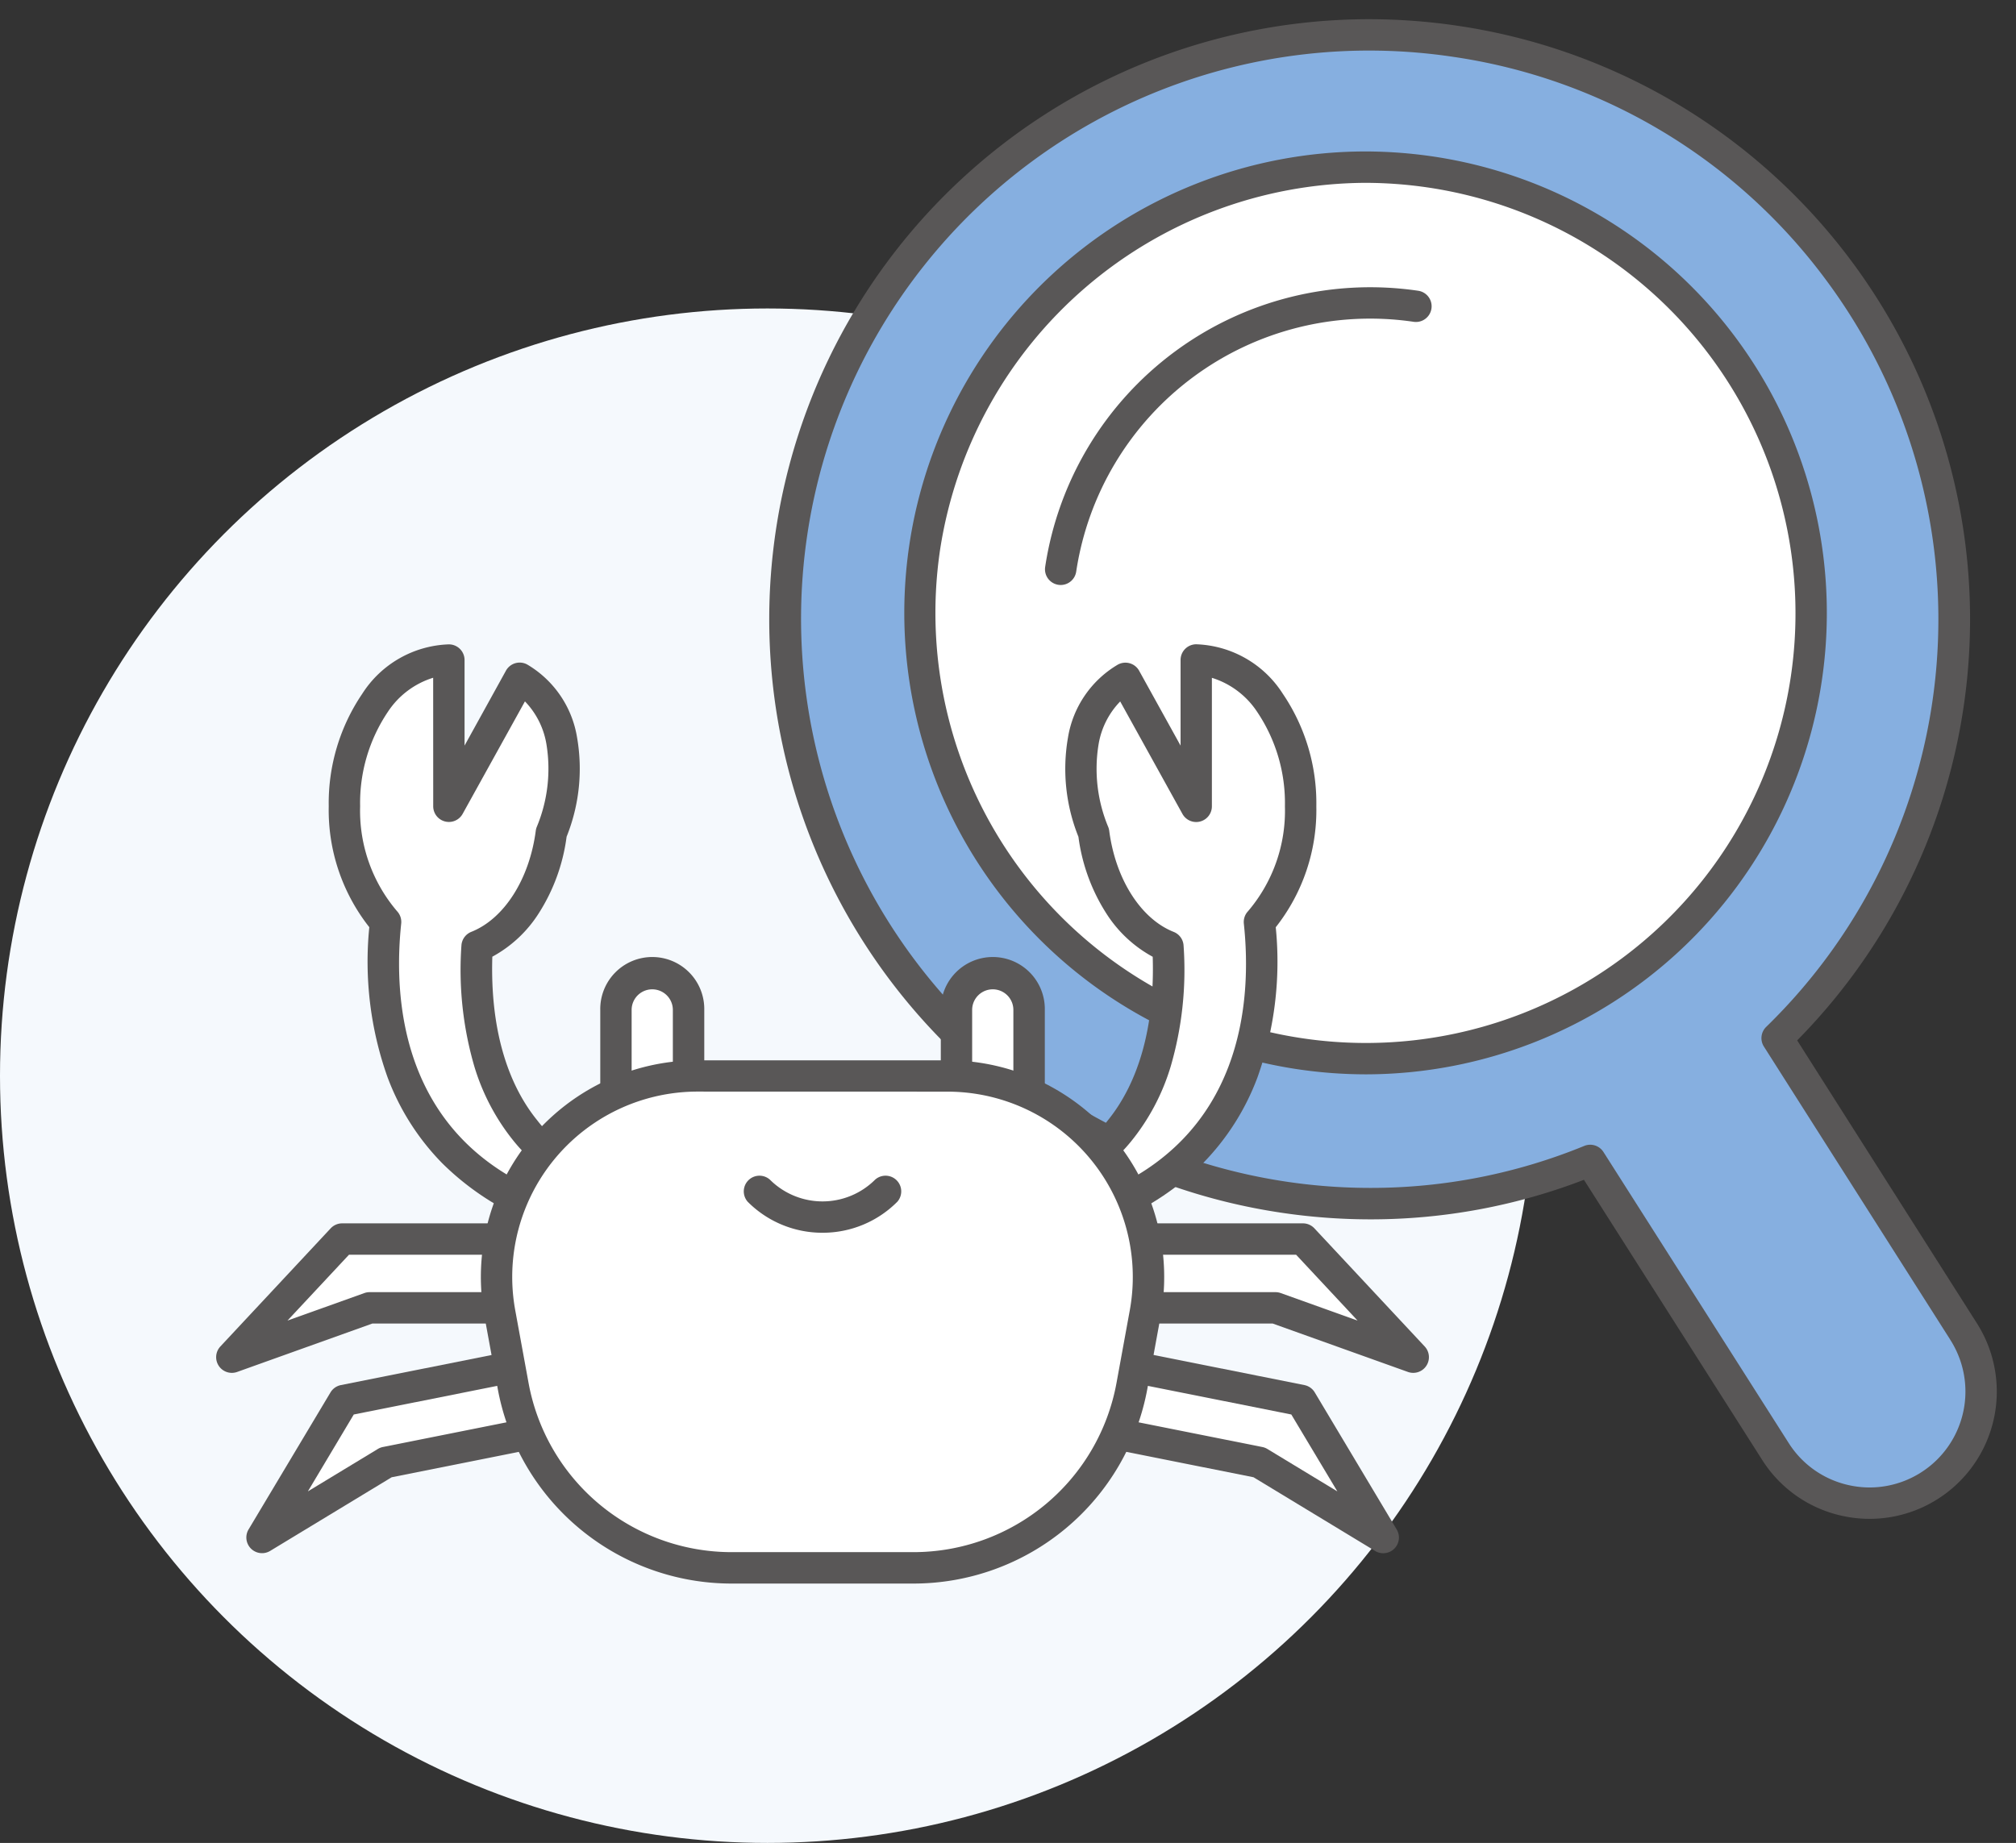 <?xml version="1.0" encoding="UTF-8"?> <svg xmlns="http://www.w3.org/2000/svg" xmlns:xlink="http://www.w3.org/1999/xlink" width="127.411" height="116.5" viewBox="0 0 127.411 116.5"><rect x="0" y="0" width="127.411" height="116.5" fill="#333333" stroke="none"/><defs><clipPath id="a"><rect width="114.964" height="101.318" fill="none"></rect></clipPath></defs><g transform="translate(-404.957 -2290.966)"><circle cx="48.5" cy="48.5" r="48.5" transform="translate(404.957 2310.466)" fill="#f5f9fd"></circle><g transform="translate(417.404 2290.966)"><g transform="translate(0 0)" clip-path="url(#a)"><path d="M79.41,64.412l11.767,18.52A7.052,7.052,0,0,1,79.321,90.57L67.592,72.143A36.944,36.944,0,1,1,79.41,64.412" transform="translate(20.458 1.214)" fill="#86afe0"></path><path d="M85.261,94.8a8.113,8.113,0,0,1-1.711-.184,7.993,7.993,0,0,1-5.062-3.505l0,0L67.2,73.367a37.512,37.512,0,0,1-13.488,2.5,38.32,38.32,0,0,1-5.654-.422A37.929,37.929,0,0,1,53.61,0a38.353,38.353,0,0,1,5.655.422A37.914,37.914,0,0,1,80.676,64.554L92.012,82.4a8.046,8.046,0,0,1-6.751,12.4Zm-5.1-4.761a6.022,6.022,0,0,0,3.812,2.638,6.126,6.126,0,0,0,1.292.139,6.064,6.064,0,0,0,5.082-9.343l0-.005L78.573,64.944a.992.992,0,0,1,.146-1.244,35.948,35.948,0,0,0,3.832-47.147A35.708,35.708,0,0,0,58.972,2.384,35.9,35.9,0,0,0,18.112,32.617a35.979,35.979,0,0,0,35.6,41.262,35.559,35.559,0,0,0,13.51-2.655.992.992,0,0,1,1.212.386Z" transform="translate(20.458 1.214)" fill="#595757"></path><path d="M76.588,37.1a28.176,28.176,0,1,1-23.7-32.03,28.174,28.174,0,0,1,23.7,32.03" transform="translate(25.134 5.814)" fill="#fff"></path><path d="M48.759,62.1a29.494,29.494,0,0,1-4.348-.325A29.169,29.169,0,0,1,48.686,3.76a29.5,29.5,0,0,1,4.348.325A29.169,29.169,0,0,1,48.759,62.1ZM48.686,5.744a27.334,27.334,0,0,0-26.85,23.169A27.184,27.184,0,0,0,44.7,59.815a27.153,27.153,0,0,0,30.9-22.866,27.214,27.214,0,0,0-22.866-30.9A27.512,27.512,0,0,0,48.686,5.744Z" transform="translate(25.134 5.814)" fill="#595757"></path><path d="M24.551,26.445a.993.993,0,0,1-.982-1.139A20.778,20.778,0,0,1,47.163,7.848.992.992,0,0,1,46.87,9.81,18.791,18.791,0,0,0,25.531,25.6.992.992,0,0,1,24.551,26.445Z" transform="translate(30.038 10.535)" fill="#595757"></path><path d="M21.976,35.226H7.963L.992,42.693,9.7,39.575H21.976Z" transform="translate(1.214 43.1)" fill="#fff"></path><path d="M7.963,34.234H21.976a.992.992,0,0,1,.992.992v4.349a.992.992,0,0,1-.992.992H9.872L1.327,43.627A.992.992,0,0,1,.267,42.016l6.971-7.467A.992.992,0,0,1,7.963,34.234Zm13.021,1.984H8.394L4.508,40.38l4.857-1.739a.992.992,0,0,1,.334-.058H20.984Z" transform="translate(1.214 43.1)" fill="#595757"></path><path d="M20.733,38.584,7.025,41.321,1.847,49.986,9.68,45.237l12.009-2.4Z" transform="translate(2.26 47.209)" fill="#fff"></path><path d="M20.734,37.592a.992.992,0,0,1,.967.775l.956,4.254a.992.992,0,0,1-.774,1.19L10.045,46.176,2.361,50.835A.992.992,0,0,1,1,49.478l5.179-8.665a.992.992,0,0,1,.657-.464l13.708-2.737A1,1,0,0,1,20.734,37.592ZM20.5,42.064l-.521-2.317L7.651,42.208l-2.9,4.86,4.42-2.68a.992.992,0,0,1,.32-.125Z" transform="translate(2.26 47.209)" fill="#595757"></path><path d="M25.134,35.226H39.146l6.971,7.467L37.41,39.575H25.134Z" transform="translate(30.752 43.1)" fill="#fff"></path><path d="M25.134,34.234H39.146a.992.992,0,0,1,.725.315l6.971,7.467a.992.992,0,0,1-1.059,1.611l-8.545-3.059h-12.1a.992.992,0,0,1-.992-.992V35.226A.992.992,0,0,1,25.134,34.234Zm13.582,1.984H26.126v2.365H37.41a.992.992,0,0,1,.334.058L42.6,40.38Z" transform="translate(30.752 43.1)" fill="#595757"></path><path d="M25.748,38.584l13.708,2.737,5.179,8.665L36.8,45.237l-12.009-2.4Z" transform="translate(30.334 47.209)" fill="#fff"></path><path d="M25.747,37.592a1,1,0,0,1,.2.019l13.708,2.737a.992.992,0,0,1,.657.464l5.179,8.665a.992.992,0,0,1-1.366,1.357l-7.684-4.659L24.6,43.811a.992.992,0,0,1-.774-1.19l.956-4.254A.992.992,0,0,1,25.747,37.592Zm13.083,4.616L26.5,39.747l-.521,2.317L37,44.264a.992.992,0,0,1,.32.125l4.42,2.68Z" transform="translate(30.334 47.209)" fill="#595757"></path><path d="M12.579,36.872c2.395-.949,4.238-3.711,4.692-7.186,1.592-4.04.832-8.2-2-9.766l-4.48,8.091V18.763c-3.644,0-6.6,4.14-6.6,9.248a10.785,10.785,0,0,0,2.6,7.311c-.471,4.452-.267,14.626,10.6,18.427l1.9-2.417s-7.358-2.488-6.715-14.46" transform="translate(5.129 22.957)" fill="#fff"></path><path d="M17.391,54.74a.99.99,0,0,1-.327-.056,17.291,17.291,0,0,1-6.684-4.1A15.478,15.478,0,0,1,6.913,45.13a21.771,21.771,0,0,1-1.149-9.475A11.949,11.949,0,0,1,3.2,28.011,12.311,12.311,0,0,1,5.318,20.9a6.758,6.758,0,0,1,5.474-3.124.992.992,0,0,1,.992.992v5.408L14.4,19.439a.992.992,0,0,1,1.348-.387,6.576,6.576,0,0,1,3.15,4.631,11.515,11.515,0,0,1-.665,6.253,11.816,11.816,0,0,1-1.756,4.835,7.988,7.988,0,0,1-2.938,2.749c-.134,4.314.842,7.88,2.835,10.341a8.291,8.291,0,0,0,3.235,2.532.985.985,0,0,1,.458,1.552l-1.9,2.417A.992.992,0,0,1,17.391,54.74ZM9.8,19.887a5.306,5.306,0,0,0-2.867,2.161,10.319,10.319,0,0,0-1.749,5.963A9.78,9.78,0,0,0,7.52,34.646a.992.992,0,0,1,.26.78c-.518,4.9.03,13.525,9.278,17.141l.7-.892a11.121,11.121,0,0,1-2.828-2.451,13.833,13.833,0,0,1-2.522-4.747,21.8,21.8,0,0,1-.822-7.659.992.992,0,0,1,.625-.869c2.075-.823,3.674-3.332,4.074-6.393a.992.992,0,0,1,.061-.235,9.558,9.558,0,0,0,.609-5.254A5.079,5.079,0,0,0,15.6,21.381l-3.937,7.11a.992.992,0,0,1-1.86-.481Z" transform="translate(5.129 22.957)" fill="#595757"></path><path d="M39.68,28.011c0-5.107-2.955-9.248-6.6-9.248v9.248L28.6,19.919c-2.831,1.568-3.593,5.726-2,9.766.456,3.475,2.3,6.237,4.692,7.186.645,11.972-6.715,14.46-6.715,14.46l1.9,2.417c10.866-3.8,11.069-13.975,10.6-18.427a10.785,10.785,0,0,0,2.6-7.311" transform="translate(30.072 22.957)" fill="#fff"></path><path d="M33.081,17.771A6.758,6.758,0,0,1,38.555,20.9a12.311,12.311,0,0,1,2.118,7.115,11.949,11.949,0,0,1-2.565,7.644A21.775,21.775,0,0,1,36.96,45.13a15.475,15.475,0,0,1-3.466,5.46,17.292,17.292,0,0,1-6.684,4.1.992.992,0,0,1-1.107-.323l-1.9-2.417a.985.985,0,0,1,.458-1.552,8.29,8.29,0,0,0,3.236-2.532c1.994-2.461,2.969-6.027,2.835-10.341a7.986,7.986,0,0,1-2.937-2.749,11.836,11.836,0,0,1-1.757-4.835,11.509,11.509,0,0,1-.664-6.253,6.579,6.579,0,0,1,3.152-4.63.992.992,0,0,1,1.349.387l2.618,4.731V18.763A.992.992,0,0,1,33.081,17.771Zm-6.267,34.8c9.249-3.616,9.8-12.246,9.278-17.141a.992.992,0,0,1,.26-.78,9.78,9.78,0,0,0,2.336-6.635,10.319,10.319,0,0,0-1.749-5.963,5.306,5.306,0,0,0-2.867-2.161v8.124a.992.992,0,0,1-1.86.48l-3.935-7.11a5.081,5.081,0,0,0-1.362,2.687,9.552,9.552,0,0,0,.608,5.253.992.992,0,0,1,.061.235c.4,3.062,2,5.571,4.074,6.393a.992.992,0,0,1,.625.869,21.792,21.792,0,0,1-.821,7.659,13.829,13.829,0,0,1-2.522,4.747,11.12,11.12,0,0,1-2.829,2.451Z" transform="translate(30.072 22.957)" fill="#595757"></path><path d="M16.5,38.182H11.91V29.975a2.295,2.295,0,1,1,4.589,0Z" transform="translate(14.572 33.867)" fill="#fff"></path><path d="M16.5,39.174H11.91a.992.992,0,0,1-.992-.992V29.975a3.287,3.287,0,1,1,6.573,0v8.207A.992.992,0,0,1,16.5,39.174ZM12.9,37.19h2.605V29.975a1.3,1.3,0,1,0-2.605,0Z" transform="translate(14.572 33.867)" fill="#595757"></path><path d="M21.589,38.182h4.589V29.975a2.295,2.295,0,1,0-4.589,0Z" transform="translate(26.415 33.867)" fill="#fff"></path><path d="M26.178,39.174H21.589a.992.992,0,0,1-.992-.992V29.975a3.287,3.287,0,1,1,6.573,0v8.207A.992.992,0,0,1,26.178,39.174Zm-3.6-1.984h2.605V29.975a1.3,1.3,0,1,0-2.605,0Z" transform="translate(26.415 33.867)" fill="#595757"></path><path d="M34.861,61.685H23.381A14.042,14.042,0,0,1,9.566,50.17l-.841-4.585a12.71,12.71,0,0,1,12.5-15H37.013a12.709,12.709,0,0,1,12.5,15l-.838,4.585A14.044,14.044,0,0,1,34.861,61.685" transform="translate(10.417 37.427)" fill="#fff"></path><path d="M34.861,62.677H23.381A15.028,15.028,0,0,1,8.59,50.348l-.84-4.584A13.7,13.7,0,0,1,21.228,29.6H37.013A13.7,13.7,0,0,1,50.49,45.763l-.838,4.585A15.032,15.032,0,0,1,34.861,62.677Zm-13.633-31.1A11.718,11.718,0,0,0,9.7,45.406l.84,4.585a13.045,13.045,0,0,0,12.839,10.7h11.48A13.049,13.049,0,0,0,47.7,49.991l.838-4.585A11.717,11.717,0,0,0,37.013,31.581Z" transform="translate(10.417 37.427)" fill="#595757"></path><path d="M24.029,33.85a5.7,5.7,0,0,1-8.06,0" transform="translate(19.539 41.417)" fill="#fff"></path><path d="M20,36.511a6.648,6.648,0,0,1-4.732-1.96.992.992,0,0,1,1.4-1.4,4.708,4.708,0,0,0,6.657,0,.992.992,0,0,1,1.4,1.4A6.648,6.648,0,0,1,20,36.511Z" transform="translate(19.539 41.417)" fill="#595757"></path></g></g></g></svg> 